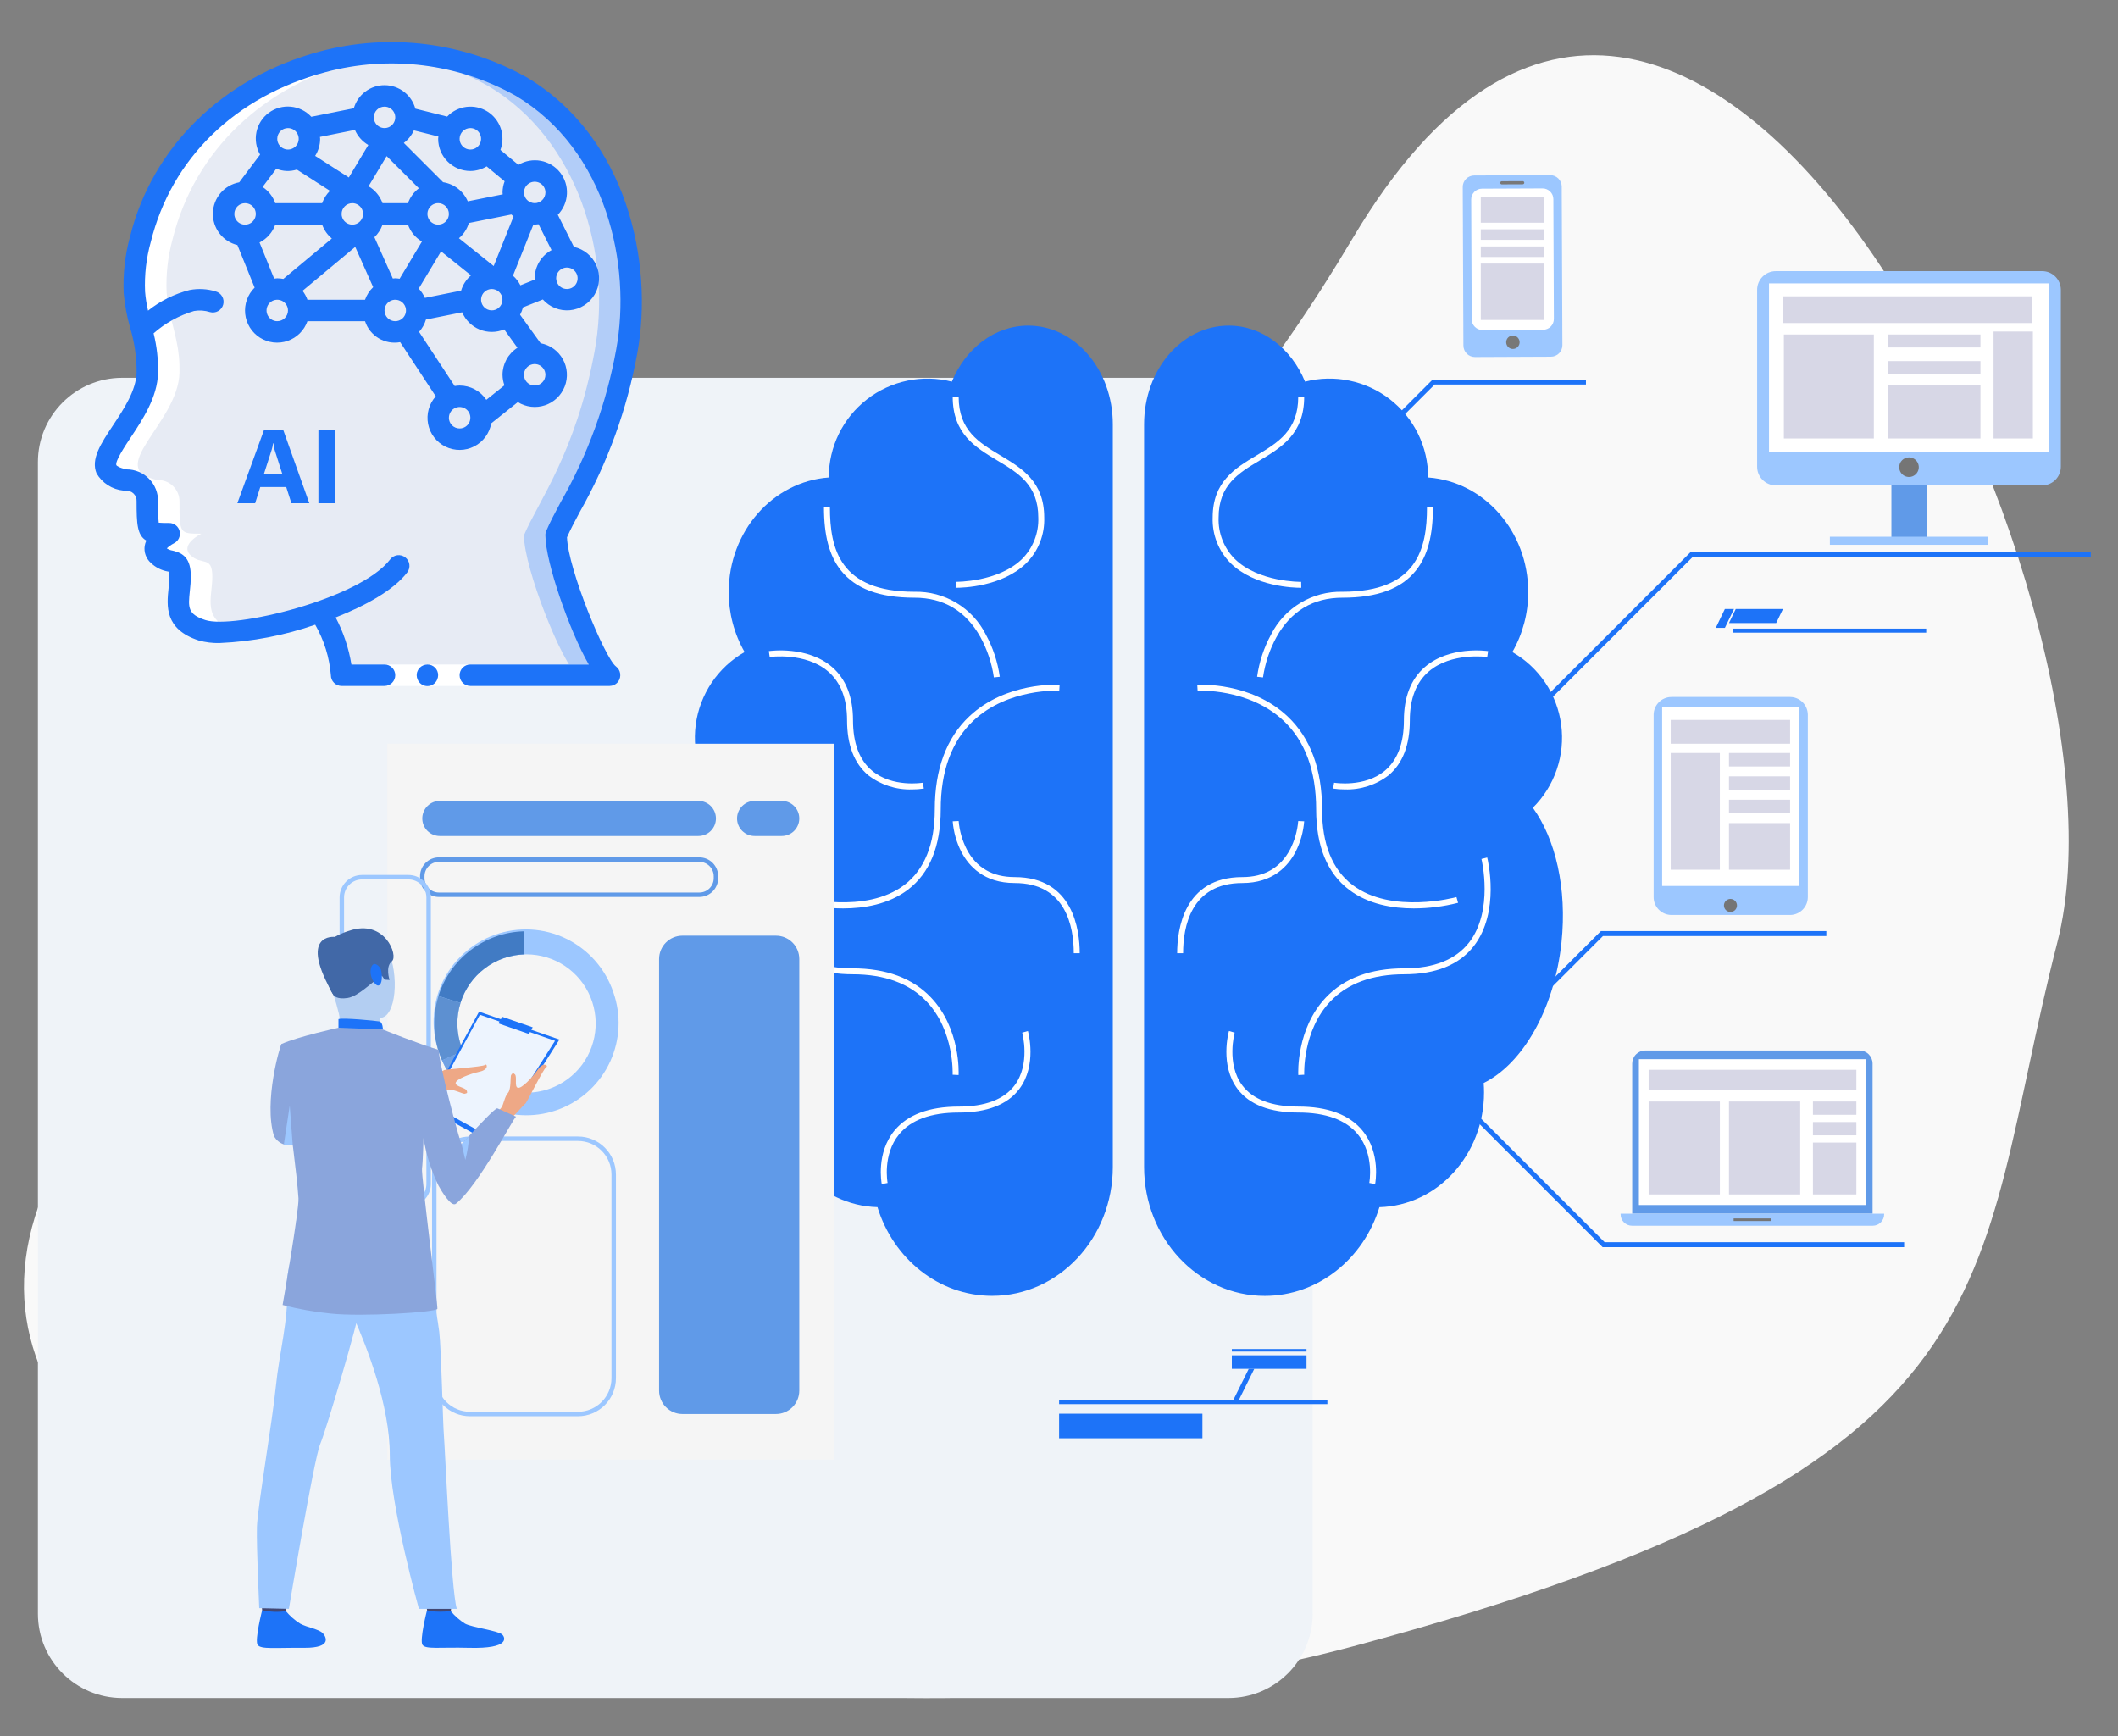 <svg width="427" height="350" viewBox="0 0 427 350" fill="none" xmlns="http://www.w3.org/2000/svg">
<rect x="0" y="0" width="427" height="350" fill="#808080" stroke="none"/>
<g clip-path="url(#clip0_1663_5637)">
<g clip-path="url(#clip1_1663_5637)">
<g clip-path="url(#clip2_1663_5637)">
<mask id="mask0_1663_5637" style="mask-type:luminance" maskUnits="userSpaceOnUse" x="-10" y="-8" width="446" height="366">
<path d="M435.832 -7.525H-9.168V357.475H435.832V-7.525Z" fill="white"/>
</mask>
<g mask="url(#mask0_1663_5637)">
<path d="M272.79 47.896C341.517 -67.816 432.636 120.39 414.79 189.896C396.944 259.402 409.059 295.328 272.79 331.896C136.521 368.464 -83.62 305.162 42.421 198.786C168.462 92.41 204.063 163.608 272.79 47.896Z" fill="#F9F9F9"/>
<path d="M247.641 76.166H24.641C15.252 76.166 7.641 83.777 7.641 93.166V325.317C7.641 334.706 15.252 342.317 24.641 342.317H247.641C257.029 342.317 264.641 334.706 264.641 325.317V93.166C264.641 83.777 257.029 76.166 247.641 76.166Z" fill="#EFF3F8"/>
<path d="M126.356 70.827C122.571 91.374 114.915 101.194 112.103 107.942L112.125 108.007C112.125 114.496 119.847 133.961 122.939 136.124H68.867C68.536 131.645 67.061 127.326 64.585 123.58L64.499 123.342C62.699 123.969 60.866 124.553 59.049 125.051C51.868 127.019 44.925 127.951 41.487 127.236C41.465 127.258 41.465 127.258 41.444 127.236C41.202 127.193 40.964 127.136 40.73 127.063C34.111 124.9 36.318 120.574 36.318 116.249C36.318 111.924 34.112 114.086 31.906 111.923C29.7 109.76 34.112 107.597 34.112 107.597C29.7 107.597 29.7 107.597 29.7 101.108C29.703 100.532 29.591 99.96 29.37 99.428C29.148 98.896 28.822 98.414 28.41 98.01C27.999 97.607 27.51 97.29 26.974 97.079C26.437 96.868 25.864 96.767 25.288 96.782C14.272 94.618 29.438 85.296 29.698 75.153C29.754 72.966 29.543 70.779 29.07 68.643C28.746 67.021 28.313 65.528 27.946 63.993C27.517 62.341 27.235 60.654 27.102 58.953C26.944 55.358 27.346 51.761 28.292 48.29C32.812 30.014 46.957 17.297 65.06 12.452C68.527 11.535 72.079 10.97 75.66 10.765C85.932 10.047 96.187 12.378 105.14 17.465C122.872 28.089 129.972 51.253 126.356 70.827Z" fill="#B2CDF8"/>
<path d="M119.873 70.828C116.088 91.375 108.432 101.194 105.62 107.943L105.642 108.008C105.642 114.497 113.364 133.962 116.456 136.125H68.868C68.537 131.646 67.062 127.327 64.585 123.581L64.499 123.343C62.7 123.97 60.867 124.554 59.05 125.052C58.76 124.545 58.442 124.054 58.097 123.581L58.011 123.343C52.663 125.243 47.12 126.548 41.486 127.233C41.464 127.255 41.464 127.255 41.443 127.233C41.201 127.191 40.963 127.133 40.728 127.06C34.109 124.897 36.316 120.571 36.316 116.246C36.316 111.921 34.111 114.083 31.904 111.92C29.698 109.757 34.111 107.594 34.111 107.594C29.698 107.594 29.698 107.594 29.698 101.105C29.702 100.529 29.59 99.957 29.369 99.425C29.147 98.893 28.821 98.411 28.409 98.007C27.997 97.604 27.509 97.287 26.973 97.076C26.436 96.865 25.863 96.764 25.287 96.779C14.273 94.619 29.439 85.297 29.698 75.153C29.755 72.966 29.544 70.779 29.07 68.643C28.747 67.021 28.314 65.528 27.947 63.993C27.518 62.341 27.236 60.655 27.102 58.953C26.945 55.359 27.346 51.761 28.293 48.29C32.812 30.015 46.958 17.297 65.061 12.452C68.528 11.535 72.079 10.97 75.66 10.765C83.749 11.129 91.633 13.426 98.651 17.465C116.386 28.089 123.48 51.254 119.873 70.828Z" fill="#E7EBF4"/>
<path d="M77.517 27.982C79.907 27.982 81.843 26.045 81.843 23.656C81.843 21.267 79.907 19.33 77.517 19.33C75.128 19.33 73.191 21.267 73.191 23.656C73.191 26.045 75.128 27.982 77.517 27.982Z" fill="#E7EBF4"/>
<path d="M71.029 47.448C73.418 47.448 75.355 45.511 75.355 43.122C75.355 40.733 73.418 38.796 71.029 38.796C68.64 38.796 66.703 40.733 66.703 43.122C66.703 45.511 68.64 47.448 71.029 47.448Z" fill="#E7EBF4"/>
<path d="M88.334 47.448C90.723 47.448 92.66 45.511 92.66 43.122C92.66 40.733 90.723 38.796 88.334 38.796C85.945 38.796 84.008 40.733 84.008 43.122C84.008 45.511 85.945 47.448 88.334 47.448Z" fill="#E7EBF4"/>
<path d="M99.146 64.75C101.535 64.75 103.472 62.813 103.472 60.424C103.472 58.035 101.535 56.098 99.146 56.098C96.757 56.098 94.82 58.035 94.82 60.424C94.82 62.813 96.757 64.75 99.146 64.75Z" fill="#E7EBF4"/>
<path d="M58.053 32.307C60.442 32.307 62.379 30.37 62.379 27.981C62.379 25.592 60.442 23.655 58.053 23.655C55.663 23.655 53.727 25.592 53.727 27.981C53.727 30.37 55.663 32.307 58.053 32.307Z" fill="#E7EBF4"/>
<path d="M49.4 47.448C51.789 47.448 53.726 45.511 53.726 43.122C53.726 40.733 51.789 38.796 49.4 38.796C47.011 38.796 45.074 40.733 45.074 43.122C45.074 45.511 47.011 47.448 49.4 47.448Z" fill="#E7EBF4"/>
<path d="M55.889 66.913C58.278 66.913 60.215 64.976 60.215 62.587C60.215 60.198 58.278 58.261 55.889 58.261C53.499 58.261 51.562 60.198 51.562 62.587C51.562 64.976 53.499 66.913 55.889 66.913Z" fill="#E7EBF4"/>
<path d="M79.681 66.913C82.071 66.913 84.007 64.976 84.007 62.587C84.007 60.198 82.071 58.261 79.681 58.261C77.292 58.261 75.356 60.198 75.356 62.587C75.356 64.976 77.292 66.913 79.681 66.913Z" fill="#E7EBF4"/>
<path d="M114.287 60.425C116.676 60.425 118.613 58.488 118.613 56.099C118.613 53.71 116.676 51.773 114.287 51.773C111.898 51.773 109.961 53.71 109.961 56.099C109.961 58.488 111.898 60.425 114.287 60.425Z" fill="#E7EBF4"/>
<path d="M107.799 43.122C110.188 43.122 112.125 41.185 112.125 38.796C112.125 36.407 110.188 34.47 107.799 34.47C105.409 34.47 103.473 36.407 103.473 38.796C103.473 41.185 105.409 43.122 107.799 43.122Z" fill="#E7EBF4"/>
<path d="M94.822 32.307C97.211 32.307 99.148 30.37 99.148 27.981C99.148 25.592 97.211 23.655 94.822 23.655C92.433 23.655 90.496 25.592 90.496 27.981C90.496 30.37 92.433 32.307 94.822 32.307Z" fill="#E7EBF4"/>
<path d="M92.658 88.542C95.047 88.542 96.984 86.605 96.984 84.216C96.984 81.827 95.047 79.89 92.658 79.89C90.269 79.89 88.332 81.827 88.332 84.216C88.332 86.605 90.269 88.542 92.658 88.542Z" fill="#E7EBF4"/>
<path d="M107.799 79.89C110.188 79.89 112.125 77.953 112.125 75.564C112.125 73.175 110.188 71.238 107.799 71.238C105.409 71.238 103.473 73.175 103.473 75.564C103.473 77.953 105.409 79.89 107.799 79.89Z" fill="#E7EBF4"/>
<path d="M25.286 96.777C25.862 96.762 26.436 96.863 26.972 97.074C27.509 97.285 27.997 97.602 28.409 98.005C28.82 98.409 29.146 98.891 29.368 99.423C29.59 99.955 29.702 100.527 29.698 101.103C29.698 107.592 29.698 107.592 34.11 107.592C34.11 107.592 29.698 109.755 31.904 111.918C34.11 114.081 36.316 111.918 36.316 116.244C36.316 120.57 34.11 124.895 40.728 127.058C40.962 127.131 41.201 127.189 41.442 127.231C41.464 127.253 41.464 127.253 41.485 127.231C43.645 127.543 45.838 127.543 47.997 127.231H47.974C47.952 127.253 47.952 127.253 47.931 127.231C47.69 127.188 47.451 127.131 47.217 127.058C40.598 124.895 42.805 120.569 42.805 116.244C42.805 111.919 40.599 114.081 38.393 111.918C36.187 109.755 40.599 107.592 40.599 107.592C36.187 107.592 36.187 107.592 36.187 101.103C36.191 100.526 36.078 99.955 35.857 99.423C35.635 98.89 35.309 98.408 34.897 98.004C34.485 97.601 33.996 97.284 33.46 97.073C32.923 96.862 32.349 96.762 31.773 96.777C20.764 94.614 35.926 85.292 36.185 75.149C36.242 72.962 36.031 70.775 35.558 68.639C35.234 67.017 34.801 65.524 34.434 63.989C34.006 62.337 33.723 60.651 33.59 58.949C33.432 55.355 33.833 51.757 34.779 48.286C39.299 30.01 53.444 17.292 71.547 12.447C74.968 11.545 78.47 10.986 82.002 10.777C79.89 10.654 77.772 10.65 75.659 10.765C72.078 10.97 68.527 11.535 65.059 12.452C46.959 17.297 32.811 30.014 28.29 48.29C27.345 51.761 26.945 55.359 27.103 58.953C27.236 60.654 27.519 62.341 27.947 63.993C28.315 65.529 28.747 67.021 29.071 68.643C29.544 70.779 29.755 72.966 29.698 75.153C29.438 85.296 14.273 94.618 25.286 96.777Z" fill="white"/>
<path d="M68.867 133.961H122.938V138.287H68.867V133.961Z" fill="white"/>
<path d="M128.479 71.226C131.855 52.875 126.341 27.64 106.24 15.617C93.544 8.495 78.568 6.61 64.503 10.365C45.021 15.575 30.703 29.555 26.197 47.765C25.193 51.458 24.768 55.284 24.936 59.107C25.152 61.479 25.59 63.826 26.244 66.116C27.125 69.031 27.561 72.061 27.537 75.106C27.446 78.73 24.95 82.491 22.745 85.806C20.345 89.427 18.265 92.554 19.469 95.438C20.032 96.402 20.816 97.218 21.756 97.82C22.696 98.422 23.765 98.793 24.876 98.902C25.006 98.925 25.137 98.939 25.269 98.942C25.567 98.906 25.869 98.936 26.153 99.03C26.438 99.124 26.698 99.28 26.914 99.487C27.131 99.694 27.3 99.946 27.407 100.226C27.515 100.505 27.559 100.805 27.537 101.104C27.537 105.599 27.649 107.918 29.506 108.981C29.344 109.319 29.231 109.679 29.17 110.049C29.078 110.674 29.142 111.312 29.354 111.906C29.567 112.501 29.922 113.034 30.389 113.459C31.332 114.372 32.527 114.982 33.819 115.21C33.91 115.231 33.996 115.247 34.081 115.267C34.133 115.589 34.155 115.914 34.149 116.24C34.134 117.044 34.077 117.848 33.978 118.646C33.619 122.106 33.127 126.846 40.048 129.107C41.437 129.495 42.877 129.671 44.319 129.627C50.873 129.336 57.35 128.094 63.547 125.941C65.337 129.061 66.415 132.538 66.706 136.123C66.706 136.407 66.762 136.688 66.871 136.951C66.98 137.213 67.139 137.452 67.34 137.653C67.541 137.853 67.779 138.013 68.041 138.121C68.304 138.23 68.585 138.286 68.869 138.286H77.52C78.094 138.286 78.644 138.058 79.05 137.653C79.455 137.247 79.683 136.697 79.683 136.123C79.683 135.549 79.455 134.999 79.05 134.594C78.644 134.188 78.094 133.96 77.52 133.96H70.847C70.308 130.647 69.235 127.444 67.668 124.475C73.935 122.019 79.455 118.861 82.104 115.396C82.277 115.17 82.403 114.913 82.476 114.638C82.549 114.363 82.567 114.077 82.53 113.795C82.492 113.514 82.399 113.242 82.257 112.996C82.114 112.75 81.924 112.535 81.699 112.363C81.473 112.19 81.215 112.064 80.941 111.991C80.666 111.918 80.38 111.899 80.098 111.937C79.816 111.975 79.545 112.067 79.299 112.21C79.053 112.353 78.838 112.542 78.665 112.768C72.544 120.777 47.076 126.858 41.389 124.998C37.789 123.82 37.931 122.438 38.278 119.098C38.393 118.151 38.458 117.199 38.472 116.245C38.472 112.601 37.002 111.513 34.793 111C34.376 110.94 33.978 110.787 33.629 110.55C34.054 110.144 34.536 109.803 35.059 109.537C35.498 109.322 35.851 108.964 36.061 108.523C36.27 108.081 36.324 107.582 36.214 107.106C36.103 106.63 35.835 106.205 35.452 105.901C35.069 105.597 34.595 105.432 34.106 105.432C33.325 105.432 32.456 105.432 32 105.375C31.863 103.957 31.817 102.533 31.861 101.109C31.882 100.265 31.734 99.425 31.425 98.639C31.116 97.853 30.653 97.137 30.063 96.533C29.474 95.928 28.768 95.448 27.99 95.121C27.212 94.793 26.376 94.625 25.531 94.626C23.972 94.298 23.499 93.875 23.459 93.777C23.144 93.026 25.229 89.89 26.348 88.204C28.748 84.588 31.738 80.087 31.861 75.217C31.922 72.515 31.621 69.817 30.967 67.194C33.325 65.118 36.109 63.582 39.123 62.694C40.197 62.507 41.301 62.584 42.338 62.919C42.891 63.071 43.482 62.998 43.98 62.715C44.479 62.432 44.845 61.962 44.997 61.409C45.15 60.856 45.076 60.266 44.793 59.767C44.51 59.268 44.04 58.902 43.487 58.75C41.784 58.226 39.978 58.127 38.228 58.462C35.172 59.241 32.315 60.659 29.847 62.624C29.551 61.364 29.351 60.083 29.247 58.793C29.101 55.422 29.488 52.05 30.394 48.8C34.576 31.9 47.414 19.411 65.621 14.543C78.556 11.073 92.334 12.791 104.021 19.33C122.352 30.293 127.346 53.51 124.228 70.442C122.282 81.256 118.503 91.658 113.055 101.2C111.866 103.419 110.839 105.335 110.098 107.108C109.972 107.428 109.925 107.774 109.963 108.116C110.022 113.3 114.692 126.96 118.699 133.961H94.821C94.248 133.961 93.697 134.189 93.292 134.595C92.886 135 92.658 135.55 92.658 136.124C92.658 136.698 92.886 137.248 93.292 137.654C93.697 138.059 94.248 138.287 94.821 138.287H122.938V138.275C123.274 138.269 123.605 138.184 123.902 138.028C124.2 137.872 124.457 137.648 124.653 137.375C124.981 136.909 125.116 136.334 125.028 135.771C124.941 135.208 124.638 134.701 124.184 134.356C121.946 132.656 114.535 114.756 114.307 108.324C114.96 106.841 115.835 105.176 116.871 103.241C122.514 93.298 126.438 82.475 128.479 71.226Z" fill="#1D73F8"/>
<path d="M86.172 133.961C85.599 133.969 85.051 134.193 84.636 134.588L84.376 134.912C84.292 135.033 84.225 135.164 84.176 135.302C84.114 135.425 84.07 135.556 84.047 135.692C84.023 135.835 84.008 135.979 84.004 136.124C84.012 136.697 84.236 137.245 84.631 137.66C84.88 137.918 85.189 138.11 85.532 138.216C85.874 138.323 86.238 138.342 86.589 138.271C86.94 138.199 87.268 138.041 87.542 137.81C87.816 137.578 88.027 137.282 88.156 136.947C88.267 136.687 88.326 136.407 88.329 136.124C88.332 135.839 88.278 135.557 88.17 135.293C88.062 135.029 87.903 134.79 87.701 134.589C87.5 134.387 87.26 134.228 86.997 134.12C86.733 134.012 86.451 133.958 86.166 133.961H86.172Z" fill="#1D73F8"/>
<path d="M99.034 85.346L104.394 81.062C105.203 81.565 106.113 81.884 107.058 81.996C108.004 82.107 108.963 82.008 109.867 81.707C110.77 81.406 111.596 80.908 112.285 80.251C112.974 79.594 113.51 78.793 113.855 77.905C114.199 77.017 114.343 76.064 114.277 75.114C114.211 74.164 113.936 73.24 113.471 72.408C113.007 71.576 112.365 70.857 111.592 70.302C110.818 69.747 109.931 69.369 108.994 69.196L104.852 63.455C105.107 62.987 105.301 62.489 105.432 61.972L109.443 60.372C110.119 61.139 110.966 61.735 111.916 62.111C112.866 62.488 113.892 62.634 114.909 62.538C115.927 62.442 116.907 62.106 117.77 61.559C118.633 61.011 119.353 60.267 119.873 59.387C120.393 58.507 120.698 57.517 120.761 56.497C120.825 55.477 120.646 54.457 120.24 53.519C119.833 52.581 119.211 51.753 118.423 51.103C117.635 50.452 116.704 49.997 115.706 49.775L112.457 43.293C113.558 42.17 114.212 40.685 114.296 39.115C114.381 37.545 113.889 35.998 112.915 34.764C111.94 33.53 110.549 32.693 109.002 32.411C107.455 32.13 105.859 32.421 104.511 33.232L100.888 30.224C101.411 28.828 101.436 27.294 100.958 25.883C100.479 24.471 99.528 23.267 98.265 22.477C97.001 21.686 95.503 21.355 94.024 21.542C92.546 21.729 91.177 22.421 90.149 23.501L83.737 21.901C83.364 20.548 82.558 19.353 81.443 18.499C80.329 17.645 78.966 17.179 77.562 17.17C76.157 17.161 74.789 17.611 73.664 18.452C72.539 19.292 71.719 20.476 71.328 21.825L62.759 23.539C61.68 22.374 60.209 21.648 58.628 21.499C57.047 21.35 55.467 21.79 54.189 22.733C52.911 23.676 52.026 25.056 51.702 26.611C51.378 28.166 51.638 29.785 52.433 31.16L48.233 36.752C46.773 37.016 45.448 37.773 44.48 38.898C43.512 40.023 42.96 41.446 42.917 42.929C42.873 44.412 43.341 45.865 44.242 47.044C45.142 48.224 46.421 49.058 47.863 49.406L51.335 57.978C50.64 58.661 50.107 59.492 49.778 60.41C49.448 61.328 49.33 62.308 49.432 63.278C49.534 64.247 49.853 65.181 50.367 66.01C50.88 66.839 51.574 67.541 52.397 68.065C53.219 68.588 54.15 68.919 55.118 69.033C56.086 69.146 57.068 69.04 57.989 68.722C58.911 68.403 59.748 67.88 60.44 67.193C61.131 66.505 61.659 65.671 61.982 64.751H73.593C74.062 66.193 75.038 67.416 76.34 68.193C77.642 68.97 79.182 69.249 80.673 68.977L87.853 79.899C87.182 80.644 86.692 81.534 86.424 82.501C86.155 83.467 86.115 84.483 86.305 85.467C86.497 86.452 86.914 87.379 87.524 88.174C88.135 88.97 88.922 89.613 89.824 90.052C90.725 90.492 91.717 90.715 92.719 90.706C93.722 90.697 94.709 90.454 95.603 89.998C96.496 89.542 97.271 88.884 97.866 88.077C98.462 87.27 98.862 86.336 99.034 85.348V85.346ZM92.66 77.726C92.328 77.734 91.997 77.767 91.67 77.826L84.49 66.904C85.132 66.189 85.605 65.34 85.876 64.418L93.176 62.958C93.845 64.537 95.112 65.787 96.7 66.434C98.288 67.08 100.068 67.071 101.649 66.408L104.317 70.108C103.398 70.691 102.64 71.497 102.114 72.451C101.589 73.405 101.312 74.476 101.31 75.565C101.318 76.288 101.449 77.004 101.695 77.683L98.044 80.602C97.452 79.718 96.652 78.993 95.713 78.492C94.775 77.99 93.727 77.727 92.663 77.726H92.66ZM60.994 58.626L71.616 49.775L75.233 57.888C74.494 58.592 73.932 59.461 73.592 60.424H61.98C61.75 59.776 61.417 59.169 60.994 58.626ZM55.494 40.957C55.022 39.618 54.124 38.471 52.938 37.691L55.702 34.011C57.02 34.555 58.487 34.617 59.846 34.187L66.524 38.472C65.814 39.168 65.273 40.019 64.944 40.958L55.494 40.957ZM77.95 31.468L84.444 37.961C83.433 38.724 82.669 39.767 82.244 40.961H77.121C76.611 39.529 75.612 38.322 74.301 37.552L77.95 31.468ZM94.528 44.952L103.097 43.238C103.233 43.382 103.382 43.51 103.531 43.638L99.531 53.631L92.525 48.026C93.476 47.215 94.171 46.146 94.525 44.948L94.528 44.952ZM92.957 58.591L85.657 60.051C85.356 59.36 84.938 58.727 84.419 58.179L88.919 50.679L94.959 55.511C94.009 56.322 93.314 57.391 92.959 58.589L92.957 58.591ZM79.684 56.097C79.516 56.097 79.359 56.134 79.195 56.146L75.482 47.819C76.222 47.115 76.784 46.246 77.123 45.283H82.246C82.757 46.715 83.755 47.922 85.066 48.692L80.566 56.187C80.274 56.137 79.979 56.107 79.682 56.098L79.684 56.097ZM71.032 40.957C71.46 40.957 71.878 41.084 72.234 41.322C72.59 41.559 72.867 41.897 73.031 42.292C73.195 42.688 73.237 43.123 73.154 43.542C73.07 43.962 72.864 44.347 72.562 44.65C72.259 44.952 71.874 45.158 71.454 45.242C71.035 45.325 70.6 45.282 70.205 45.118C69.809 44.955 69.472 44.678 69.234 44.322C68.996 43.966 68.869 43.548 68.869 43.12C68.87 42.547 69.097 41.997 69.503 41.592C69.908 41.186 70.458 40.958 71.031 40.958L71.032 40.957ZM99.149 58.257C99.417 58.261 99.682 58.314 99.929 58.415L99.948 58.427C99.968 58.435 99.988 58.427 100.008 58.439C100.497 58.653 100.889 59.041 101.108 59.527C101.328 60.013 101.359 60.563 101.196 61.071C101.033 61.579 100.688 62.009 100.226 62.276C99.765 62.544 99.221 62.632 98.699 62.522C98.177 62.412 97.715 62.112 97.401 61.681C97.087 61.249 96.945 60.717 97.001 60.186C97.057 59.656 97.308 59.165 97.705 58.809C98.102 58.453 98.617 58.257 99.15 58.258L99.149 58.257ZM90.497 43.117C90.497 43.545 90.371 43.963 90.133 44.319C89.895 44.675 89.557 44.952 89.162 45.115C88.767 45.279 88.332 45.322 87.912 45.239C87.493 45.155 87.107 44.949 86.805 44.647C86.502 44.344 86.296 43.959 86.213 43.539C86.129 43.12 86.172 42.685 86.336 42.289C86.5 41.894 86.777 41.556 87.133 41.319C87.488 41.081 87.907 40.954 88.334 40.954C88.619 40.954 88.9 41.01 89.163 41.119C89.425 41.228 89.664 41.388 89.865 41.589C90.066 41.791 90.225 42.03 90.333 42.292C90.441 42.555 90.497 42.837 90.496 43.121L90.497 43.117ZM107.797 77.723C107.37 77.723 106.951 77.596 106.596 77.359C106.24 77.121 105.963 76.783 105.799 76.388C105.635 75.993 105.593 75.558 105.676 75.138C105.759 74.719 105.965 74.333 106.268 74.031C106.57 73.728 106.956 73.522 107.375 73.439C107.795 73.355 108.23 73.398 108.625 73.562C109.02 73.725 109.358 74.003 109.596 74.358C109.834 74.714 109.96 75.132 109.96 75.56C109.961 75.844 109.905 76.126 109.797 76.388C109.688 76.651 109.529 76.89 109.329 77.091C109.128 77.292 108.89 77.452 108.627 77.561C108.365 77.67 108.084 77.726 107.799 77.726L107.797 77.723ZM104.915 57.513C104.543 56.777 104.034 56.118 103.415 55.572L107.542 45.254C107.628 45.254 107.71 45.28 107.797 45.28C108.058 45.27 108.318 45.243 108.575 45.201L111.194 50.425C110.17 50.977 109.314 51.795 108.715 52.792C108.117 53.79 107.799 54.931 107.794 56.094C107.794 56.182 107.817 56.263 107.82 56.35L104.915 57.513ZM114.286 58.257C113.866 58.257 113.454 58.133 113.102 57.903C112.75 57.672 112.473 57.343 112.305 56.957C112.298 56.937 112.305 56.917 112.294 56.897L112.282 56.875C112.182 56.628 112.129 56.365 112.125 56.098C112.125 55.67 112.252 55.252 112.49 54.896C112.728 54.541 113.065 54.264 113.461 54.1C113.856 53.936 114.291 53.893 114.71 53.977C115.13 54.06 115.515 54.266 115.818 54.569C116.12 54.871 116.326 55.257 116.41 55.676C116.493 56.096 116.45 56.531 116.287 56.926C116.123 57.321 115.846 57.659 115.49 57.897C115.134 58.134 114.716 58.261 114.288 58.261L114.286 58.257ZM109.963 38.795C109.963 39.369 109.735 39.919 109.329 40.324C108.924 40.73 108.374 40.958 107.8 40.958C107.533 40.955 107.268 40.901 107.02 40.8L107.002 40.788C106.983 40.78 106.963 40.788 106.943 40.777C106.586 40.622 106.276 40.373 106.049 40.057C105.821 39.74 105.683 39.368 105.649 38.98C105.616 38.591 105.688 38.201 105.858 37.85C106.029 37.5 106.291 37.201 106.617 36.987C106.943 36.774 107.32 36.652 107.71 36.635C108.1 36.618 108.486 36.708 108.829 36.893C109.172 37.078 109.459 37.353 109.659 37.688C109.858 38.023 109.964 38.405 109.963 38.795ZM94.823 25.818C95.251 25.818 95.669 25.945 96.025 26.183C96.381 26.42 96.658 26.758 96.822 27.153C96.986 27.549 97.028 27.983 96.945 28.403C96.861 28.823 96.655 29.208 96.353 29.511C96.05 29.813 95.665 30.019 95.245 30.103C94.826 30.186 94.391 30.143 93.996 29.98C93.6 29.816 93.263 29.538 93.025 29.183C92.787 28.827 92.66 28.409 92.66 27.981C92.66 27.408 92.888 26.858 93.294 26.452C93.699 26.046 94.249 25.818 94.822 25.818H94.823ZM94.823 34.469C95.983 34.463 97.12 34.143 98.112 33.542L101.735 36.55C101.461 37.267 101.318 38.027 101.311 38.794C101.311 38.925 101.342 39.047 101.35 39.176L94.306 40.585C93.872 39.574 93.187 38.69 92.317 38.016C91.447 37.341 90.419 36.9 89.331 36.732L81.412 28.813C82.292 28.154 82.99 27.284 83.441 26.282L88.381 27.517C88.37 27.673 88.334 27.817 88.334 27.98C88.337 29.7 89.022 31.349 90.238 32.565C91.454 33.781 93.103 34.466 94.822 34.469H94.823ZM77.523 21.492C77.951 21.492 78.369 21.619 78.725 21.857C79.081 22.094 79.358 22.432 79.522 22.827C79.686 23.223 79.728 23.657 79.645 24.077C79.561 24.497 79.355 24.882 79.053 25.185C78.75 25.487 78.365 25.693 77.945 25.777C77.526 25.86 77.091 25.817 76.696 25.654C76.3 25.49 75.963 25.212 75.725 24.857C75.487 24.501 75.36 24.083 75.36 23.655C75.36 23.082 75.588 22.533 75.993 22.127C76.397 21.721 76.946 21.493 77.519 21.492H77.523ZM71.552 26.192C72.105 27.467 73.051 28.531 74.252 29.229L70.323 35.775L63.536 31.42C64.19 30.393 64.539 29.202 64.542 27.985C64.542 27.854 64.511 27.732 64.503 27.603L71.552 26.192ZM58.058 25.82C58.486 25.82 58.904 25.947 59.26 26.185C59.616 26.422 59.893 26.76 60.057 27.155C60.221 27.551 60.263 27.985 60.18 28.405C60.096 28.825 59.89 29.21 59.588 29.513C59.285 29.815 58.9 30.021 58.48 30.105C58.061 30.188 57.626 30.145 57.231 29.982C56.835 29.818 56.498 29.541 56.26 29.185C56.022 28.829 55.895 28.411 55.895 27.983C55.895 27.41 56.122 26.86 56.527 26.454C56.932 26.048 57.481 25.819 58.054 25.818L58.058 25.82ZM49.407 40.96C49.835 40.96 50.253 41.087 50.609 41.325C50.965 41.562 51.242 41.9 51.406 42.295C51.569 42.691 51.612 43.126 51.529 43.545C51.445 43.965 51.239 44.35 50.937 44.653C50.634 44.955 50.249 45.161 49.829 45.245C49.41 45.328 48.975 45.285 48.58 45.121C48.184 44.958 47.847 44.681 47.609 44.325C47.371 43.969 47.244 43.551 47.244 43.123C47.244 42.55 47.471 42 47.876 41.594C48.28 41.188 48.829 40.959 49.402 40.958L49.407 40.96ZM52.323 48.887C53.803 48.137 54.939 46.849 55.497 45.287H64.946C65.336 46.376 66.01 47.341 66.899 48.081L57.126 56.225C56.721 56.145 56.309 56.103 55.896 56.101C55.687 56.112 55.479 56.133 55.271 56.164L52.323 48.887ZM55.896 64.751C55.469 64.751 55.05 64.624 54.695 64.387C54.339 64.149 54.062 63.811 53.898 63.416C53.734 63.021 53.691 62.586 53.775 62.166C53.858 61.747 54.064 61.361 54.367 61.059C54.669 60.756 55.055 60.55 55.474 60.467C55.894 60.383 56.329 60.426 56.724 60.59C57.119 60.754 57.457 61.031 57.695 61.386C57.933 61.742 58.059 62.16 58.059 62.588C58.059 62.872 58.003 63.154 57.894 63.416C57.785 63.679 57.625 63.917 57.423 64.118C57.222 64.319 56.983 64.478 56.72 64.586C56.457 64.694 56.176 64.75 55.891 64.749L55.896 64.751ZM77.524 62.588C77.524 62.16 77.651 61.742 77.889 61.386C78.127 61.031 78.464 60.754 78.86 60.59C79.255 60.426 79.69 60.383 80.109 60.467C80.529 60.55 80.914 60.756 81.217 61.059C81.519 61.361 81.725 61.747 81.809 62.166C81.892 62.586 81.85 63.021 81.686 63.416C81.522 63.811 81.245 64.149 80.889 64.387C80.533 64.624 80.115 64.751 79.687 64.751C79.403 64.752 79.121 64.696 78.858 64.588C78.594 64.479 78.355 64.32 78.154 64.119C77.953 63.917 77.793 63.679 77.684 63.416C77.575 63.153 77.519 62.871 77.519 62.586L77.524 62.588ZM90.501 84.216C90.501 83.788 90.627 83.37 90.864 83.013C91.101 82.657 91.439 82.379 91.834 82.215C92.229 82.05 92.664 82.007 93.084 82.09C93.504 82.173 93.89 82.379 94.193 82.682C94.496 82.984 94.702 83.37 94.786 83.789C94.869 84.209 94.827 84.644 94.663 85.04C94.499 85.435 94.222 85.773 93.866 86.011C93.51 86.249 93.091 86.375 92.663 86.375C92.379 86.376 92.098 86.32 91.835 86.212C91.572 86.104 91.334 85.945 91.132 85.744C90.931 85.543 90.771 85.305 90.662 85.043C90.553 84.781 90.497 84.499 90.496 84.215L90.501 84.216Z" fill="#1D73F8"/>
<path d="M62.358 101.454H58.748L57.703 98.183H52.473L51.438 101.454H47.849L53.201 86.75H57.128L62.358 101.454ZM56.944 95.64L55.365 90.698C55.248 90.329 55.166 89.888 55.119 89.375H55.037C55.002 89.806 54.917 90.233 54.78 90.657L53.181 95.64H56.944ZM67.505 101.454H64.193V86.75H67.505V101.454Z" fill="#1D73F8"/>
<path d="M143.873 204.196C146.79 210.877 151.073 215.943 155.885 218.321C155.837 218.948 155.811 219.582 155.811 220.221C155.811 232.798 165.202 243.033 176.901 243.355C180.091 253.738 189.236 261.234 200.018 261.234C213.455 261.234 224.347 249.596 224.347 235.234V85.523C224.348 74.543 216.715 65.643 207.289 65.643C200.504 65.643 194.646 70.258 191.896 76.943C188.96 76.194 185.892 76.126 182.926 76.743C179.959 77.361 177.173 78.647 174.78 80.505C172.387 82.363 170.449 84.743 169.116 87.464C167.783 90.185 167.088 93.174 167.086 96.204C167.086 96.223 167.086 96.241 167.086 96.259C155.815 97.074 146.915 107.098 146.915 119.343C146.902 123.59 148.005 127.765 150.115 131.45C147.454 132.97 145.18 135.084 143.471 137.628C141.762 140.172 140.665 143.077 140.264 146.115C139.864 149.153 140.171 152.243 141.162 155.143C142.153 158.043 143.801 160.674 145.977 162.832C142.246 167.989 139.984 175.606 139.918 184.172C140.079 191.024 141.417 197.797 143.873 204.196Z" fill="#1D73F8"/>
<path d="M304.255 149.278L303.555 148.573L340.778 111.349H421.515V112.349H341.186L304.255 149.278Z" fill="#1D73F8"/>
<path d="M269.208 97.54L268.508 96.835L288.828 76.515H319.734V77.515H289.237L269.208 97.54Z" fill="#1D73F8"/>
<path d="M308.067 203.785L307.367 203.08L322.746 187.701H368.197V188.701H323.155L308.067 203.785Z" fill="#1D73F8"/>
<path d="M383.882 251.419H323.097L293.445 221.767L294.151 221.062L323.51 250.421H383.882V251.419Z" fill="#1D73F8"/>
<path d="M347.743 126.577H345.906L347.743 122.767H349.58L347.743 126.577Z" fill="#1D73F8"/>
<path d="M358.087 125.602H348.57L349.936 122.767H359.455L358.087 125.602Z" fill="#1D73F8"/>
<path d="M388.335 126.723H349.324V127.539H388.335V126.723Z" fill="#1D73F8"/>
<path d="M249.461 282.839H248.344L251.753 275.948H252.87L249.461 282.839Z" fill="#1D73F8"/>
<path d="M267.606 282.208H213.52V283.065H267.606V282.208Z" fill="#1D73F8"/>
<path d="M242.413 284.988H213.52V289.949H242.413V284.988Z" fill="#1D73F8"/>
<path d="M263.398 273.222H248.344V275.949H263.398V273.222Z" fill="#1D73F8"/>
<path d="M263.398 271.949H248.344V272.462H263.398V271.949Z" fill="#1D73F8"/>
<path d="M309.03 162.835C311.207 160.678 312.855 158.046 313.846 155.146C314.837 152.247 315.145 149.157 314.744 146.119C314.344 143.08 313.247 140.176 311.538 137.632C309.83 135.088 307.556 132.973 304.895 131.453C307.005 127.768 308.109 123.593 308.095 119.346C308.095 107.097 299.19 97.073 287.919 96.259C287.919 96.241 287.919 96.223 287.919 96.204C287.917 93.174 287.223 90.184 285.889 87.463C284.556 84.741 282.618 82.361 280.224 80.503C277.83 78.645 275.043 77.358 272.076 76.741C269.109 76.124 266.041 76.193 263.104 76.943C260.356 70.26 254.495 65.643 247.712 65.643C238.29 65.643 230.652 74.543 230.652 85.521V235.243C230.652 249.6 241.544 261.243 254.981 261.243C265.765 261.243 274.908 253.743 278.1 243.364C289.8 243.043 299.189 232.808 299.189 220.23C299.189 219.59 299.165 218.957 299.116 218.33C306.955 214.459 313.378 203.475 314.804 189.98C315.953 179.093 313.585 169.13 309.03 162.835Z" fill="#1D73F8"/>
<path d="M360.86 140.506H336.986C334.994 140.506 333.379 142.121 333.379 144.113V180.848C333.379 182.84 334.994 184.455 336.986 184.455H360.86C362.852 184.455 364.467 182.84 364.467 180.848V144.113C364.467 142.121 362.852 140.506 360.86 140.506Z" fill="#9CC7FF"/>
<path d="M362.749 142.538H335.098V178.605H362.749V142.538Z" fill="white"/>
<path d="M350.181 182.532C350.181 182.792 350.104 183.046 349.959 183.262C349.815 183.478 349.61 183.646 349.37 183.745C349.13 183.845 348.866 183.871 348.612 183.82C348.357 183.769 348.123 183.644 347.939 183.461C347.756 183.277 347.631 183.043 347.58 182.788C347.529 182.534 347.555 182.27 347.655 182.03C347.754 181.79 347.922 181.585 348.138 181.441C348.354 181.296 348.608 181.219 348.868 181.219C349.216 181.219 349.55 181.358 349.796 181.604C350.042 181.85 350.181 182.184 350.181 182.532Z" fill="#757575"/>
<path d="M331.703 211.776H374.878C375.579 211.776 376.251 212.055 376.746 212.55C377.242 213.046 377.521 213.718 377.521 214.419V244.682H329.059V214.42C329.059 213.719 329.337 213.046 329.833 212.551C330.329 212.055 331.001 211.776 331.703 211.776Z" fill="#609AE8"/>
<path d="M376.167 213.527H330.41V242.93H376.167V213.527Z" fill="white"/>
<path d="M326.719 244.682H379.855V244.791C379.855 245.094 379.795 245.395 379.679 245.675C379.563 245.955 379.393 246.209 379.178 246.424C378.745 246.857 378.158 247.1 377.546 247.1H329.028C328.415 247.1 327.828 246.857 327.395 246.424C326.962 245.991 326.719 245.404 326.719 244.791V244.682Z" fill="#9CC7FF"/>
<path d="M357.073 245.629H349.508V246.153H357.073V245.629Z" fill="#757575"/>
<path d="M277.23 238.706L276.055 238.475L276.642 238.591L276.055 238.476C276.066 238.42 277.116 232.768 273.736 228.667C271.336 225.76 267.302 224.284 261.736 224.284C255.999 224.284 251.884 222.692 249.509 219.55C245.871 214.739 247.684 208.133 247.764 207.85L248.915 208.175C248.898 208.238 247.188 214.499 250.468 218.83C252.606 221.653 256.397 223.083 261.736 223.083C267.68 223.083 272.03 224.708 274.665 227.912C278.405 232.459 277.279 238.453 277.23 238.706Z" fill="white"/>
<path d="M261.742 216.723C261.723 216.345 261.33 207.384 267.308 201.089C271.008 197.189 276.32 195.216 283.095 195.216C289.065 195.216 293.459 193.469 296.155 190.022C301.182 183.592 298.693 173.265 298.668 173.161L299.829 172.872C299.94 173.317 302.487 183.861 297.102 190.755C294.168 194.51 289.456 196.413 283.096 196.413C276.666 196.413 271.649 198.262 268.184 201.906C262.559 207.822 262.933 216.574 262.937 216.662L261.742 216.723Z" fill="white"/>
<path d="M285.016 183.129C280.808 183.129 275.871 182.329 271.964 179.358C267.572 176.024 265.344 170.579 265.344 163.175C265.344 155.414 263.125 149.391 258.744 145.275C251.753 138.698 241.544 139.239 241.444 139.245L241.371 138.051C241.81 138.025 252.2 137.475 259.563 144.404C264.189 148.758 266.535 155.073 266.535 163.178C266.535 170.188 268.602 175.312 272.681 178.408C280.576 184.401 293.502 180.886 293.631 180.85L293.953 182.003C291.032 182.747 288.03 183.125 285.016 183.129Z" fill="white"/>
<path d="M254.628 136.563L253.438 136.434C253.855 133.445 254.811 130.556 256.258 127.907C257.597 125.261 259.658 123.048 262.202 121.525C264.747 120.001 267.671 119.229 270.635 119.298C285.661 119.298 287.686 110.678 287.686 102.246H288.887C288.887 107.999 287.807 112.046 285.487 114.975C282.546 118.689 277.687 120.494 270.641 120.494C264.747 120.494 260.267 123.173 257.328 128.455C255.954 130.976 255.04 133.722 254.628 136.563Z" fill="white"/>
<path d="M271.154 159.143C270.351 159.15 269.548 159.091 268.754 158.969L268.961 157.79C269.021 157.801 275.103 158.808 279.206 155.357C281.746 153.219 283.034 149.808 283.034 145.216C283.034 140.505 284.454 136.89 287.256 134.471C292.227 130.177 299.686 131.216 300.002 131.262L299.828 132.446C299.733 132.433 292.577 131.451 288.028 135.382C285.505 137.564 284.228 140.873 284.228 145.217C284.228 150.183 282.793 153.904 279.965 156.28C277.448 158.226 274.334 159.238 271.154 159.143Z" fill="white"/>
<path d="M262.194 118.492C260.972 118.492 252.954 118.305 248.101 113.54C246.898 112.338 245.955 110.9 245.333 109.317C244.71 107.734 244.42 106.04 244.481 104.34C244.481 97.1 248.981 94.408 253.33 91.805C257.651 89.22 261.73 86.777 261.73 80H262.93C262.93 87.456 258.364 90.189 253.947 92.832C249.696 95.377 245.68 97.78 245.68 104.341C245.621 105.881 245.88 107.416 246.441 108.852C247.001 110.287 247.851 111.592 248.938 112.684C253.728 117.39 262.238 117.299 262.321 117.297L262.343 118.497L262.194 118.492Z" fill="white"/>
<path d="M238.52 192.162H237.32C237.32 187.547 238.6 176.814 250.452 176.814C254.899 176.814 258.142 174.936 260.092 171.233C261.005 169.451 261.561 167.507 261.729 165.511L262.929 165.566C262.761 167.725 262.165 169.829 261.175 171.754C259.683 174.609 256.612 178.013 250.457 178.013C240.07 178.012 238.52 186.878 238.52 192.162Z" fill="white"/>
<path d="M177.767 238.706C177.717 238.453 176.592 232.46 180.328 227.916C182.963 224.716 187.313 223.087 193.257 223.087C198.596 223.087 202.387 221.657 204.524 218.834C207.805 214.503 206.095 208.242 206.077 208.179L207.229 207.854C207.307 208.133 209.121 214.739 205.483 219.554C203.107 222.696 198.995 224.288 193.257 224.288C187.688 224.288 183.649 225.766 181.257 228.68C177.875 232.791 178.934 238.423 178.945 238.48L177.767 238.706Z" fill="white"/>
<path d="M193.258 216.723L192.058 216.662C192.058 216.574 192.436 207.821 186.812 201.906C183.348 198.262 178.33 196.413 171.901 196.413C165.54 196.413 160.828 194.513 157.894 190.755C152.509 183.861 155.056 173.317 155.166 172.872L156.328 173.161C156.302 173.261 153.814 183.592 158.841 190.022C161.535 193.469 165.93 195.216 171.901 195.216C178.676 195.216 183.987 197.193 187.687 201.089C193.671 207.384 193.278 216.345 193.258 216.723Z" fill="white"/>
<path d="M169.983 183.129C166.966 183.125 163.962 182.747 161.039 182.001L161.361 180.848C161.491 180.884 174.429 184.393 182.316 178.403C186.391 175.303 188.457 170.184 188.457 163.176C188.457 155.076 190.804 148.756 195.431 144.402C202.795 137.474 213.184 138.023 213.623 138.049L213.55 139.243C213.45 139.237 203.222 138.705 196.242 145.28C191.871 149.398 189.654 155.419 189.654 163.18C189.654 170.58 187.427 176.029 183.035 179.363C179.127 182.324 174.19 183.129 169.983 183.129Z" fill="white"/>
<path d="M200.371 136.563C199.96 133.722 199.045 130.976 197.671 128.455C194.732 123.173 190.254 120.494 184.359 120.494C177.309 120.494 172.453 118.694 169.513 114.975C167.192 112.044 166.113 107.999 166.113 102.246H167.313C167.313 110.678 169.338 119.298 184.364 119.298C187.329 119.229 190.253 120 192.797 121.524C195.342 123.048 197.403 125.261 198.741 127.907C200.189 130.555 201.145 133.445 201.561 136.434L200.371 136.563Z" fill="white"/>
<path d="M183.846 159.143C180.665 159.238 177.55 158.225 175.033 156.278C172.205 153.902 170.77 150.178 170.77 145.215C170.77 140.868 169.489 137.557 166.963 135.376C162.402 131.436 155.245 132.434 155.173 132.445L155 131.261C155.315 131.215 162.775 130.176 167.746 134.47C170.546 136.889 171.968 140.505 171.968 145.215C171.968 149.815 173.258 153.224 175.804 155.361C179.917 158.815 185.98 157.799 186.041 157.789L186.248 158.968C185.453 159.091 184.65 159.149 183.846 159.143Z" fill="white"/>
<path d="M192.803 118.492H192.657L192.679 117.292C192.763 117.292 201.272 117.385 206.062 112.679C207.149 111.586 207.999 110.282 208.559 108.847C209.12 107.411 209.379 105.876 209.32 104.336C209.32 97.775 205.305 95.372 201.053 92.827C196.637 90.184 192.07 87.451 192.07 79.995H193.27C193.27 86.772 197.351 89.215 201.67 91.8C206.02 94.4 210.52 97.1 210.52 104.335C210.581 106.035 210.291 107.729 209.668 109.312C209.045 110.895 208.103 112.333 206.899 113.535C202.042 118.305 194.022 118.492 192.803 118.492Z" fill="white"/>
<path d="M217.677 192.162H216.477C216.477 186.877 214.927 178.011 204.543 178.011C198.388 178.011 195.317 174.611 193.824 171.752C192.836 169.826 192.24 167.723 192.07 165.565L193.27 165.51C193.439 167.506 193.995 169.45 194.907 171.232C196.857 174.932 200.101 176.813 204.547 176.813C216.398 176.815 217.677 187.548 217.677 192.162Z" fill="white"/>
<path d="M80.517 219.04L73.389 211.915C73.285 211.825 73.201 211.715 73.141 211.591C73.082 211.467 73.049 211.332 73.044 211.195C73.039 211.058 73.062 210.921 73.112 210.793C73.162 210.665 73.239 210.549 73.336 210.452C73.433 210.354 73.549 210.278 73.677 210.228C73.805 210.178 73.942 210.154 74.079 210.159C74.216 210.164 74.351 210.197 74.475 210.257C74.599 210.316 74.709 210.4 74.799 210.504L80.516 216.221L88.945 207.791C89.035 207.687 89.145 207.602 89.269 207.541C89.393 207.481 89.528 207.448 89.666 207.442C89.804 207.437 89.941 207.46 90.07 207.511C90.198 207.561 90.314 207.637 90.412 207.735C90.509 207.832 90.586 207.949 90.636 208.077C90.686 208.205 90.709 208.343 90.704 208.48C90.699 208.618 90.665 208.753 90.605 208.877C90.545 209.001 90.46 209.112 90.355 209.201L80.517 219.04Z" fill="#F5F5F5"/>
<g style="mix-blend-mode:hard-light">
<path d="M168.199 149.933H78.078V294.26H168.199V149.933Z" fill="#F5F5F5"/>
</g>
<path d="M88.674 161.456H140.798C141.262 161.456 141.723 161.547 142.152 161.725C142.581 161.902 142.971 162.163 143.3 162.491C143.629 162.82 143.889 163.21 144.067 163.639C144.245 164.068 144.337 164.528 144.337 164.993C144.337 165.458 144.245 165.917 144.067 166.347C143.89 166.776 143.629 167.166 143.301 167.494C142.972 167.823 142.582 168.083 142.153 168.261C141.724 168.439 141.264 168.53 140.8 168.53H88.673C88.208 168.53 87.748 168.439 87.319 168.261C86.89 168.083 86.5 167.822 86.172 167.494C85.844 167.166 85.583 166.776 85.406 166.347C85.228 165.917 85.137 165.457 85.137 164.993C85.137 164.055 85.509 163.155 86.173 162.492C86.836 161.829 87.736 161.456 88.674 161.456Z" fill="#609AE8"/>
<path d="M157.603 168.529H152.13C151.665 168.529 151.205 168.438 150.776 168.26C150.347 168.082 149.957 167.821 149.629 167.493C149.301 167.165 149.04 166.775 148.863 166.346C148.685 165.916 148.594 165.457 148.594 164.992C148.594 164.054 148.966 163.155 149.629 162.492C150.293 161.829 151.192 161.456 152.13 161.456H157.603C158.541 161.456 159.44 161.829 160.103 162.492C160.766 163.155 161.139 164.054 161.139 164.992C161.139 165.93 160.766 166.829 160.103 167.493C159.44 168.156 158.541 168.529 157.603 168.529Z" fill="#609AE8"/>
<path d="M140.99 180.82H88.484C87.476 180.82 86.509 180.42 85.797 179.707C85.084 178.994 84.684 178.028 84.684 177.02V176.64C84.684 175.632 85.084 174.666 85.797 173.953C86.509 173.24 87.476 172.84 88.484 172.84H140.989C141.488 172.84 141.982 172.938 142.443 173.129C142.904 173.32 143.323 173.6 143.676 173.953C144.028 174.306 144.308 174.725 144.499 175.186C144.69 175.647 144.789 176.141 144.789 176.64V177.02C144.789 178.028 144.388 178.994 143.676 179.707C142.964 180.419 141.997 180.82 140.99 180.82ZM88.485 173.748C88.104 173.748 87.727 173.823 87.375 173.969C87.023 174.115 86.703 174.328 86.434 174.597C86.165 174.867 85.951 175.186 85.805 175.538C85.66 175.89 85.585 176.267 85.585 176.648V177.028C85.585 177.797 85.89 178.535 86.434 179.079C86.978 179.623 87.716 179.928 88.485 179.928H140.99C141.759 179.928 142.496 179.623 143.04 179.079C143.584 178.535 143.89 177.797 143.89 177.028V176.648C143.89 176.267 143.815 175.89 143.669 175.538C143.523 175.186 143.309 174.867 143.04 174.597C142.771 174.328 142.451 174.115 142.099 173.969C141.748 173.823 141.37 173.748 140.99 173.748H88.485Z" fill="#609AE8"/>
<path d="M123.662 200.073C122.878 197.724 121.633 195.556 120 193.694C118.367 191.833 116.379 190.317 114.152 189.234C111.925 188.151 109.505 187.524 107.032 187.389C104.56 187.253 102.085 187.613 99.754 188.447C97.423 189.281 95.281 190.572 93.455 192.245C91.629 193.917 90.156 195.937 89.121 198.187C88.086 200.436 87.51 202.869 87.428 205.344C87.346 207.819 87.759 210.285 88.642 212.598C88.784 212.992 88.937 213.38 89.1 213.757C91.043 218.154 94.613 221.627 99.061 223.449C103.509 225.271 108.49 225.301 112.959 223.531C117.428 221.762 121.039 218.331 123.034 213.957C125.029 209.584 125.254 204.608 123.661 200.073H123.662ZM110.847 219.464C107.517 220.658 103.859 220.54 100.613 219.136C97.367 217.731 94.777 215.144 93.368 211.9C93.246 211.616 93.13 211.325 93.025 211.03C92.096 208.434 91.959 205.62 92.629 202.946C93.3 200.271 94.748 197.855 96.792 196.004C98.835 194.152 101.382 192.949 104.11 192.545C106.838 192.141 109.624 192.555 112.116 193.734C114.609 194.914 116.696 196.806 118.113 199.171C119.53 201.537 120.214 204.269 120.078 207.023C119.942 209.777 118.992 212.429 117.349 214.644C115.706 216.858 113.443 218.536 110.847 219.464Z" fill="#9CC7FF"/>
<path d="M92.838 202.179L88.394 200.793C89.55 197.101 91.828 193.86 94.91 191.521C97.993 189.182 101.727 187.862 105.595 187.743L105.734 192.396C102.834 192.486 100.035 193.476 97.724 195.229C95.412 196.982 93.705 199.411 92.838 202.179Z" fill="#417BC4"/>
<path d="M93.37 211.901L89.102 213.76C88.939 213.383 88.785 212.995 88.645 212.601C87.279 208.8 87.194 204.656 88.403 200.801L92.846 202.187C91.939 205.078 92.003 208.186 93.028 211.037C93.132 211.326 93.247 211.617 93.37 211.901Z" fill="#5D90D1"/>
<path d="M91.989 218.386C90.804 216.994 89.832 215.434 89.106 213.757L93.374 211.9C93.919 213.157 94.647 214.326 95.534 215.369L91.989 218.386Z" fill="#70A1E3"/>
<path d="M137.583 188.623H156.433C157.681 188.623 158.879 189.119 159.761 190.002C160.644 190.884 161.14 192.082 161.14 193.33V280.343C161.14 281.592 160.644 282.789 159.761 283.672C158.878 284.555 157.681 285.051 156.432 285.051H137.582C136.334 285.051 135.136 284.555 134.254 283.672C133.371 282.79 132.875 281.592 132.875 280.344V193.331C132.875 192.082 133.371 190.885 134.254 190.002C135.137 189.119 136.334 188.623 137.583 188.623Z" fill="#609AE8"/>
<path d="M116.527 285.501H94.75C92.722 285.499 90.778 284.692 89.344 283.258C87.91 281.825 87.104 279.881 87.102 277.853V236.762C87.104 234.734 87.91 232.79 89.344 231.357C90.778 229.923 92.722 229.116 94.75 229.114H116.528C118.555 229.116 120.499 229.923 121.933 231.357C123.367 232.79 124.173 234.734 124.176 236.762V277.853C124.173 279.881 123.367 281.825 121.933 283.259C120.499 284.692 118.554 285.499 116.527 285.501ZM94.749 230.014C92.96 230.016 91.244 230.727 89.979 231.992C88.714 233.258 88.002 234.973 88.001 236.762V277.853C88.003 279.642 88.714 281.357 89.979 282.622C91.244 283.887 92.96 284.599 94.749 284.601H116.527C118.316 284.599 120.031 283.887 121.296 282.622C122.561 281.357 123.272 279.642 123.275 277.853V236.762C123.273 234.973 122.561 233.258 121.296 231.992C120.031 230.727 118.316 230.016 116.527 230.014H94.749Z" fill="#9CC7FF"/>
<path d="M82.343 243.225H72.985C71.786 243.224 70.637 242.747 69.79 241.899C68.942 241.052 68.466 239.903 68.465 238.704V180.904C68.466 179.706 68.943 178.557 69.79 177.709C70.638 176.862 71.787 176.385 72.985 176.384H82.343C83.541 176.385 84.69 176.862 85.537 177.709C86.385 178.557 86.862 179.706 86.863 180.904V238.704C86.862 239.903 86.385 241.052 85.538 241.899C84.69 242.747 83.541 243.223 82.343 243.225ZM72.985 177.284C72.025 177.285 71.105 177.667 70.426 178.345C69.747 179.024 69.365 179.944 69.364 180.904V238.704C69.365 239.664 69.747 240.584 70.426 241.263C71.104 241.942 72.025 242.324 72.985 242.325H82.343C83.303 242.324 84.223 241.942 84.902 241.263C85.58 240.584 85.962 239.664 85.963 238.704V180.904C85.962 179.944 85.58 179.024 84.901 178.345C84.223 177.667 83.303 177.285 82.343 177.284H72.985Z" fill="#9CC7FF"/>
<path d="M86.059 223.316L99.393 230.646L112.783 209.573L96.583 203.947L86.059 223.316Z" fill="#1D73F8"/>
<path d="M86.902 222.682L99.372 229.536L111.895 209.829L96.747 204.571L86.902 222.682Z" fill="#EDF4FE"/>
<path d="M82.336 218.998C82.336 218.998 84.657 217.888 85.676 217.308C86.695 216.728 89.315 215.932 89.526 215.743C89.737 215.554 97.294 215.088 97.752 214.692C98.21 214.296 98.652 215.619 96.697 216.048C94.742 216.477 92.013 217.526 91.865 218.291C91.717 219.056 93.876 219.238 94.095 219.867C94.314 220.496 94.034 220.357 93.723 220.492C93.412 220.627 91.154 219.376 90.16 219.731C89.166 220.086 87.646 219.595 86.885 219.855C86.124 220.115 82.419 221.362 82.419 221.362L82.336 218.998Z" fill="#EEA886"/>
<path d="M86.525 220.638L87.725 220.195C87.725 220.195 86.233 216.695 85.583 216.781C85.016 216.866 84.454 216.982 83.898 217.127L86.525 220.638Z" fill="#EAD8CF"/>
<path d="M86.797 221.241C86.644 221.126 84.256 216.541 84.256 216.541L79.156 217.234L81.914 222.662L86.797 221.241Z" fill="#DA9B5B"/>
<path d="M100.046 228.003C100.046 228.003 101.996 226.248 102.94 225.514C103.884 224.78 105.654 222.62 105.914 222.495C106.174 222.37 109.558 215.431 110.107 215.152C110.656 214.873 109.586 213.939 108.42 215.618C107.254 217.297 105.203 219.456 104.42 219.298C103.637 219.14 104.312 217.035 103.802 216.583C103.292 216.131 103.318 216.45 103.07 216.689C102.822 216.928 103.121 219.546 102.399 220.344C101.677 221.142 101.549 222.765 101.007 223.382C100.465 223.999 97.848 227.004 97.848 227.004L100.046 228.003Z" fill="#EEA886"/>
<path d="M58.053 321.798C58.053 321.798 57.632 324.725 57.579 325.165C57.526 325.605 52.887 324.907 52.887 324.907L52.512 321.42C52.512 321.42 57.475 321.385 58.053 321.798Z" fill="#424773"/>
<path d="M57.627 324.792C58.455 325.78 59.43 326.635 60.519 327.325C61.941 328.094 64.175 328.399 65.019 329.195C65.626 329.769 67.23 332.243 61.325 332.195C55.42 332.147 52.574 332.544 51.941 331.595C51.308 330.646 52.857 324.595 52.857 324.595C54.42 324.967 56.039 325.034 57.627 324.792Z" fill="#1D73F8"/>
<path d="M91.292 321.798C91.292 321.798 90.87 324.725 90.818 325.165C90.766 325.605 86.125 324.907 86.125 324.907L85.75 321.42C85.75 321.42 90.712 321.385 91.292 321.798Z" fill="#424773"/>
<path d="M90.868 324.792C91.696 325.78 92.671 326.635 93.76 327.325C95.182 328.094 100.414 328.725 101.254 329.525C101.86 330.099 102.869 332.412 94.562 332.196C88.662 332.042 85.811 332.545 85.179 331.596C84.547 330.647 86.094 324.596 86.094 324.596C86.094 324.596 87.412 325.133 90.868 324.792Z" fill="#1D73F8"/>
<path d="M61.894 246.574C61.894 246.574 57.535 253.5 57.86 259.76C58.185 266.02 56.28 272.855 55.625 279.394C54.895 286.685 51.908 303.945 51.799 307.844C51.69 311.743 52.263 324.198 52.263 324.198L58.243 324.334C58.243 324.334 63.265 294.161 64.567 291.081C65.869 288.001 72.318 266.053 72.535 263.59C72.752 261.127 61.894 246.574 61.894 246.574Z" fill="#9CC7FF"/>
<path d="M84.84 247.512C84.84 247.512 88.125 264.671 88.558 268.502C88.991 272.333 89.281 287.044 89.498 289.438C89.715 291.832 90.943 320.776 92.098 324.333H84.453C84.453 324.333 78.584 303.293 78.584 293.339C78.584 283.385 74.051 271.696 71.124 265.128C68.197 258.56 61.498 258.405 59.699 246.219C59.699 246.219 82.404 243.647 84.84 247.512Z" fill="#9CC7FF"/>
<path d="M69.169 188.348C69.169 188.348 75.02 186.163 77.718 190.617C80.416 195.071 80.155 203.989 77.207 205.084C74.259 206.179 69.828 205.607 68.317 202.82C66.806 200.033 65.444 196.003 65.51 193.312C65.576 190.621 67.633 189.126 69.169 188.348Z" fill="#B3CEF2"/>
<path d="M76.57 205.287C76.436 206.075 76.49 206.883 76.728 207.645C77.129 208.423 69.147 208.445 69.147 208.445C68.722 205.798 68.095 203.188 67.272 200.636C66.043 197.058 76.57 205.287 76.57 205.287Z" fill="#B3CEF2"/>
<path d="M67.273 200.634C67.273 200.634 67.824 201.543 70.073 201.19C72.322 200.837 75.067 197.845 76.005 197.516C76.943 197.187 76.953 196.637 76.953 196.637L77.541 197.496L78.541 197.558C78.541 197.558 77.632 194.882 79.004 193.791C80.376 192.7 77.58 185.128 70.367 187.649C70.367 187.649 64.828 189.176 65.029 192.327C65.23 195.478 66.034 199.061 67.273 200.634Z" fill="#4168A7"/>
<path d="M77.204 207.552C77.204 207.552 77.178 206.065 76.504 205.923C75.83 205.781 69.065 205.129 68.238 205.454V207.186C68.238 207.186 69.832 208.167 77.204 207.552Z" fill="#1D73F8"/>
<path d="M76.805 195.491C76.679 194.963 75.335 193.453 74.821 195.07C74.307 196.687 75.598 198.862 76.321 198.67C77.044 198.478 77.124 196.832 76.805 195.491Z" fill="#1D73F8"/>
<path d="M104.05 225.118C104.047 225.117 104.043 225.117 104.039 225.118C104.086 225.138 104.091 225.139 104.05 225.118Z" fill="#323657"/>
<path d="M56.975 263.073C60.16 263.907 63.406 264.486 66.682 264.804C72.8 265.478 88.089 264.56 88.182 263.837C88.275 263.114 84.893 236.92 85.082 235.571C85.271 234.222 85.382 229.417 85.382 229.417C85.908 232.76 86.932 236.006 88.419 239.045C89.004 240.105 90.967 243.426 91.914 242.671C96.494 239.013 103.586 225.233 104.036 225.117C103.657 224.953 100.675 223.579 100.256 223.439C99.889 223.318 96.584 226.816 94.582 228.985C93.689 229.952 93.056 230.654 93.056 230.654C92.477 229.354 90.372 221.154 89.718 218.323C88.242 211.923 88.469 211.662 88.469 211.662C83.993 210.308 77.198 207.552 77.198 207.552L68.233 207.186C68.233 207.186 60.005 208.999 56.765 210.463C56.458 210.6 56.456 217.803 55.613 219.691L58.3 225.359C58.3 225.359 59.851 236.587 60.174 241.58C60.323 243.871 56.975 263.073 56.975 263.073Z" fill="#8AA5DC"/>
<path d="M55.246 229.04C55.672 229.829 56.382 230.427 57.233 230.713C57.688 230.898 58.186 230.948 58.669 230.857L59.02 230.793L65.164 229.654C65.164 229.654 66.508 214.171 56.771 210.463C56.514 210.55 53.096 222.108 55.246 229.04Z" fill="#8AA5DC"/>
<path d="M57.227 230.712C57.681 230.897 58.18 230.947 58.663 230.856L59.014 230.792L58.408 222.881L57.227 230.712Z" fill="#9CC7FF"/>
<path d="M93.059 230.654L93.81 233.835C94.226 232.248 94.485 230.624 94.585 228.986C93.696 229.952 93.059 230.654 93.059 230.654Z" fill="#9CC7FF"/>
<path d="M67.502 188.874C67.502 188.874 59.833 187.989 67.371 200.797L67.502 188.874Z" fill="#4168A7"/>
<path d="M106.619 208.443L107.398 207.104L101.259 204.985L100.48 206.317L106.619 208.443Z" fill="#1D73F8"/>
<path d="M381.315 109.017H388.406V87.479H381.315V109.017Z" fill="#609AE8"/>
<path d="M358.016 97.854H411.707C413.789 97.854 415.477 96.166 415.477 94.084V58.429C415.477 56.347 413.789 54.659 411.707 54.659L358.016 54.659C355.933 54.659 354.246 56.347 354.246 58.429V94.084C354.246 96.166 355.933 97.854 358.016 97.854Z" fill="#9CC7FF"/>
<path d="M356.643 91.086H413.078V57.124L356.643 57.124V91.086Z" fill="white"/>
<path d="M382.887 94.183C382.887 94.574 383.003 94.956 383.22 95.28C383.437 95.605 383.746 95.858 384.107 96.007C384.468 96.156 384.865 96.195 385.248 96.119C385.631 96.043 385.982 95.855 386.259 95.579C386.535 95.302 386.723 94.95 386.799 94.567C386.875 94.184 386.836 93.787 386.686 93.426C386.537 93.065 386.284 92.757 385.959 92.54C385.634 92.323 385.252 92.207 384.862 92.207C384.602 92.207 384.345 92.258 384.106 92.358C383.866 92.457 383.648 92.603 383.465 92.786C383.281 92.97 383.136 93.187 383.037 93.427C382.938 93.667 382.887 93.924 382.887 94.183Z" fill="#757575"/>
<path d="M400.812 108.205H368.91V109.831H400.812V108.205Z" fill="#9CC7FF"/>
<path d="M377.776 67.43H359.637V88.398H377.776V67.43Z" fill="#D7D7E6"/>
<path d="M399.267 67.43H380.578V70.044H399.267V67.43Z" fill="#D7D7E6"/>
<path d="M399.267 72.797H380.578V75.411H399.267V72.797Z" fill="#D7D7E6"/>
<path d="M399.267 77.617H380.578V88.399H399.267V77.617Z" fill="#D7D7E6"/>
<path d="M409.839 66.834H401.91V88.399H409.839V66.834Z" fill="#D7D7E6"/>
<path d="M409.654 59.739H359.453V65.124H409.654V59.739Z" fill="#D7D7E6"/>
<path d="M360.89 145.131H336.824V149.932H360.89V145.131Z" fill="#D7D7E6"/>
<path d="M346.729 151.794H336.824V175.328H346.729V151.794Z" fill="#D7D7E6"/>
<path d="M360.891 151.794H348.57V154.52H360.891V151.794Z" fill="#D7D7E6"/>
<path d="M360.891 156.506H348.57V159.232H360.891V156.506Z" fill="#D7D7E6"/>
<path d="M360.891 161.217H348.57V163.943H360.891V161.217Z" fill="#D7D7E6"/>
<path d="M360.891 165.929H348.57V175.328H360.891V165.929Z" fill="#D7D7E6"/>
<path d="M374.253 215.664H332.371V219.753H374.253V215.664Z" fill="#D7D7E6"/>
<path d="M346.731 222.062H332.371V240.794H346.731V222.062Z" fill="#D7D7E6"/>
<path d="M362.93 222.062H348.57V240.794H362.93V222.062Z" fill="#D7D7E6"/>
<path d="M374.252 222.062H365.496V224.738H374.252V222.062Z" fill="#D7D7E6"/>
<path d="M374.252 226.2H365.496V228.876H374.252V226.2Z" fill="#D7D7E6"/>
<path d="M374.252 230.338H365.496V240.794H374.252V230.338Z" fill="#D7D7E6"/>
<path d="M312.677 71.909L297.363 71.974C297.057 71.975 296.755 71.917 296.473 71.801C296.19 71.686 295.933 71.515 295.717 71.3C295.5 71.086 295.328 70.83 295.21 70.549C295.092 70.267 295.031 69.965 295.03 69.66L294.895 37.704C294.892 37.088 295.134 36.496 295.568 36.059C296.002 35.621 296.592 35.374 297.208 35.371L312.519 35.307C312.824 35.306 313.126 35.364 313.408 35.48C313.691 35.595 313.948 35.765 314.164 35.98C314.381 36.195 314.553 36.45 314.671 36.732C314.789 37.013 314.85 37.315 314.852 37.62L314.987 69.577C314.989 70.193 314.747 70.784 314.314 71.221C313.881 71.658 313.292 71.906 312.677 71.909Z" fill="#9CC7FF"/>
<path d="M311.108 66.478L298.886 66.529C298.31 66.532 297.756 66.307 297.347 65.902C296.937 65.498 296.705 64.947 296.702 64.371L296.602 40.215C296.6 39.93 296.655 39.648 296.763 39.384C296.871 39.12 297.03 38.88 297.231 38.677C297.432 38.475 297.671 38.314 297.933 38.204C298.196 38.094 298.478 38.036 298.764 38.035L310.986 37.984C311.271 37.983 311.553 38.038 311.817 38.146C312.081 38.254 312.321 38.413 312.524 38.613C312.727 38.814 312.888 39.053 312.998 39.316C313.108 39.579 313.165 39.861 313.167 40.146L313.267 64.302C313.268 64.877 313.041 65.428 312.636 65.836C312.232 66.244 311.682 66.475 311.108 66.478Z" fill="white"/>
<path d="M306.987 36.522L302.76 36.54C302.719 36.54 302.679 36.549 302.641 36.565C302.603 36.58 302.568 36.603 302.54 36.633C302.511 36.662 302.488 36.696 302.472 36.734C302.457 36.773 302.449 36.813 302.449 36.854C302.449 36.895 302.458 36.936 302.474 36.974C302.49 37.012 302.513 37.046 302.542 37.075C302.572 37.104 302.606 37.127 302.644 37.142C302.682 37.158 302.723 37.166 302.764 37.165L306.991 37.148C307.032 37.148 307.073 37.14 307.111 37.124C307.149 37.108 307.183 37.084 307.212 37.055C307.241 37.026 307.264 36.991 307.279 36.953C307.295 36.915 307.302 36.874 307.302 36.833C307.302 36.792 307.294 36.752 307.278 36.714C307.262 36.676 307.238 36.641 307.209 36.612C307.18 36.584 307.145 36.561 307.107 36.545C307.069 36.53 307.028 36.522 306.987 36.522Z" fill="#787878"/>
<path d="M306.362 68.986C306.363 69.254 306.285 69.516 306.138 69.739C305.99 69.962 305.779 70.136 305.533 70.24C305.286 70.343 305.014 70.371 304.751 70.32C304.488 70.269 304.247 70.141 304.057 69.953C303.867 69.765 303.737 69.524 303.683 69.262C303.63 69 303.656 68.728 303.757 68.48C303.858 68.232 304.031 68.02 304.253 67.871C304.474 67.721 304.736 67.64 305.003 67.639C305.181 67.638 305.357 67.673 305.521 67.74C305.686 67.807 305.836 67.906 305.962 68.031C306.088 68.156 306.188 68.305 306.257 68.469C306.326 68.633 306.361 68.808 306.362 68.986Z" fill="#787878"/>
<path d="M311.229 39.774H298.531V44.893H311.229V39.774Z" fill="#D7D7E6"/>
<path d="M311.229 46.223H298.531V48.351H311.229V46.223Z" fill="#D7D7E6"/>
<path d="M311.229 49.68H298.531V51.808H311.229V49.68Z" fill="#D7D7E6"/>
<path d="M311.229 53.137H298.531V64.505H311.229V53.137Z" fill="#D7D7E6"/>
</g>
</g>
</g>
</g>
<defs>
<clipPath id="clip0_1663_5637">
<rect width="426.66" height="349.95" fill="white" transform="translate(0.004)"/>
</clipPath>
<clipPath id="clip1_1663_5637">
<rect width="426.66" height="349.95" fill="white" transform="translate(0.004)"/>
</clipPath>
<clipPath id="clip2_1663_5637">
<rect width="445" height="365" fill="white" transform="translate(-9.168 -7.525)"/>
</clipPath>
</defs>
</svg>
